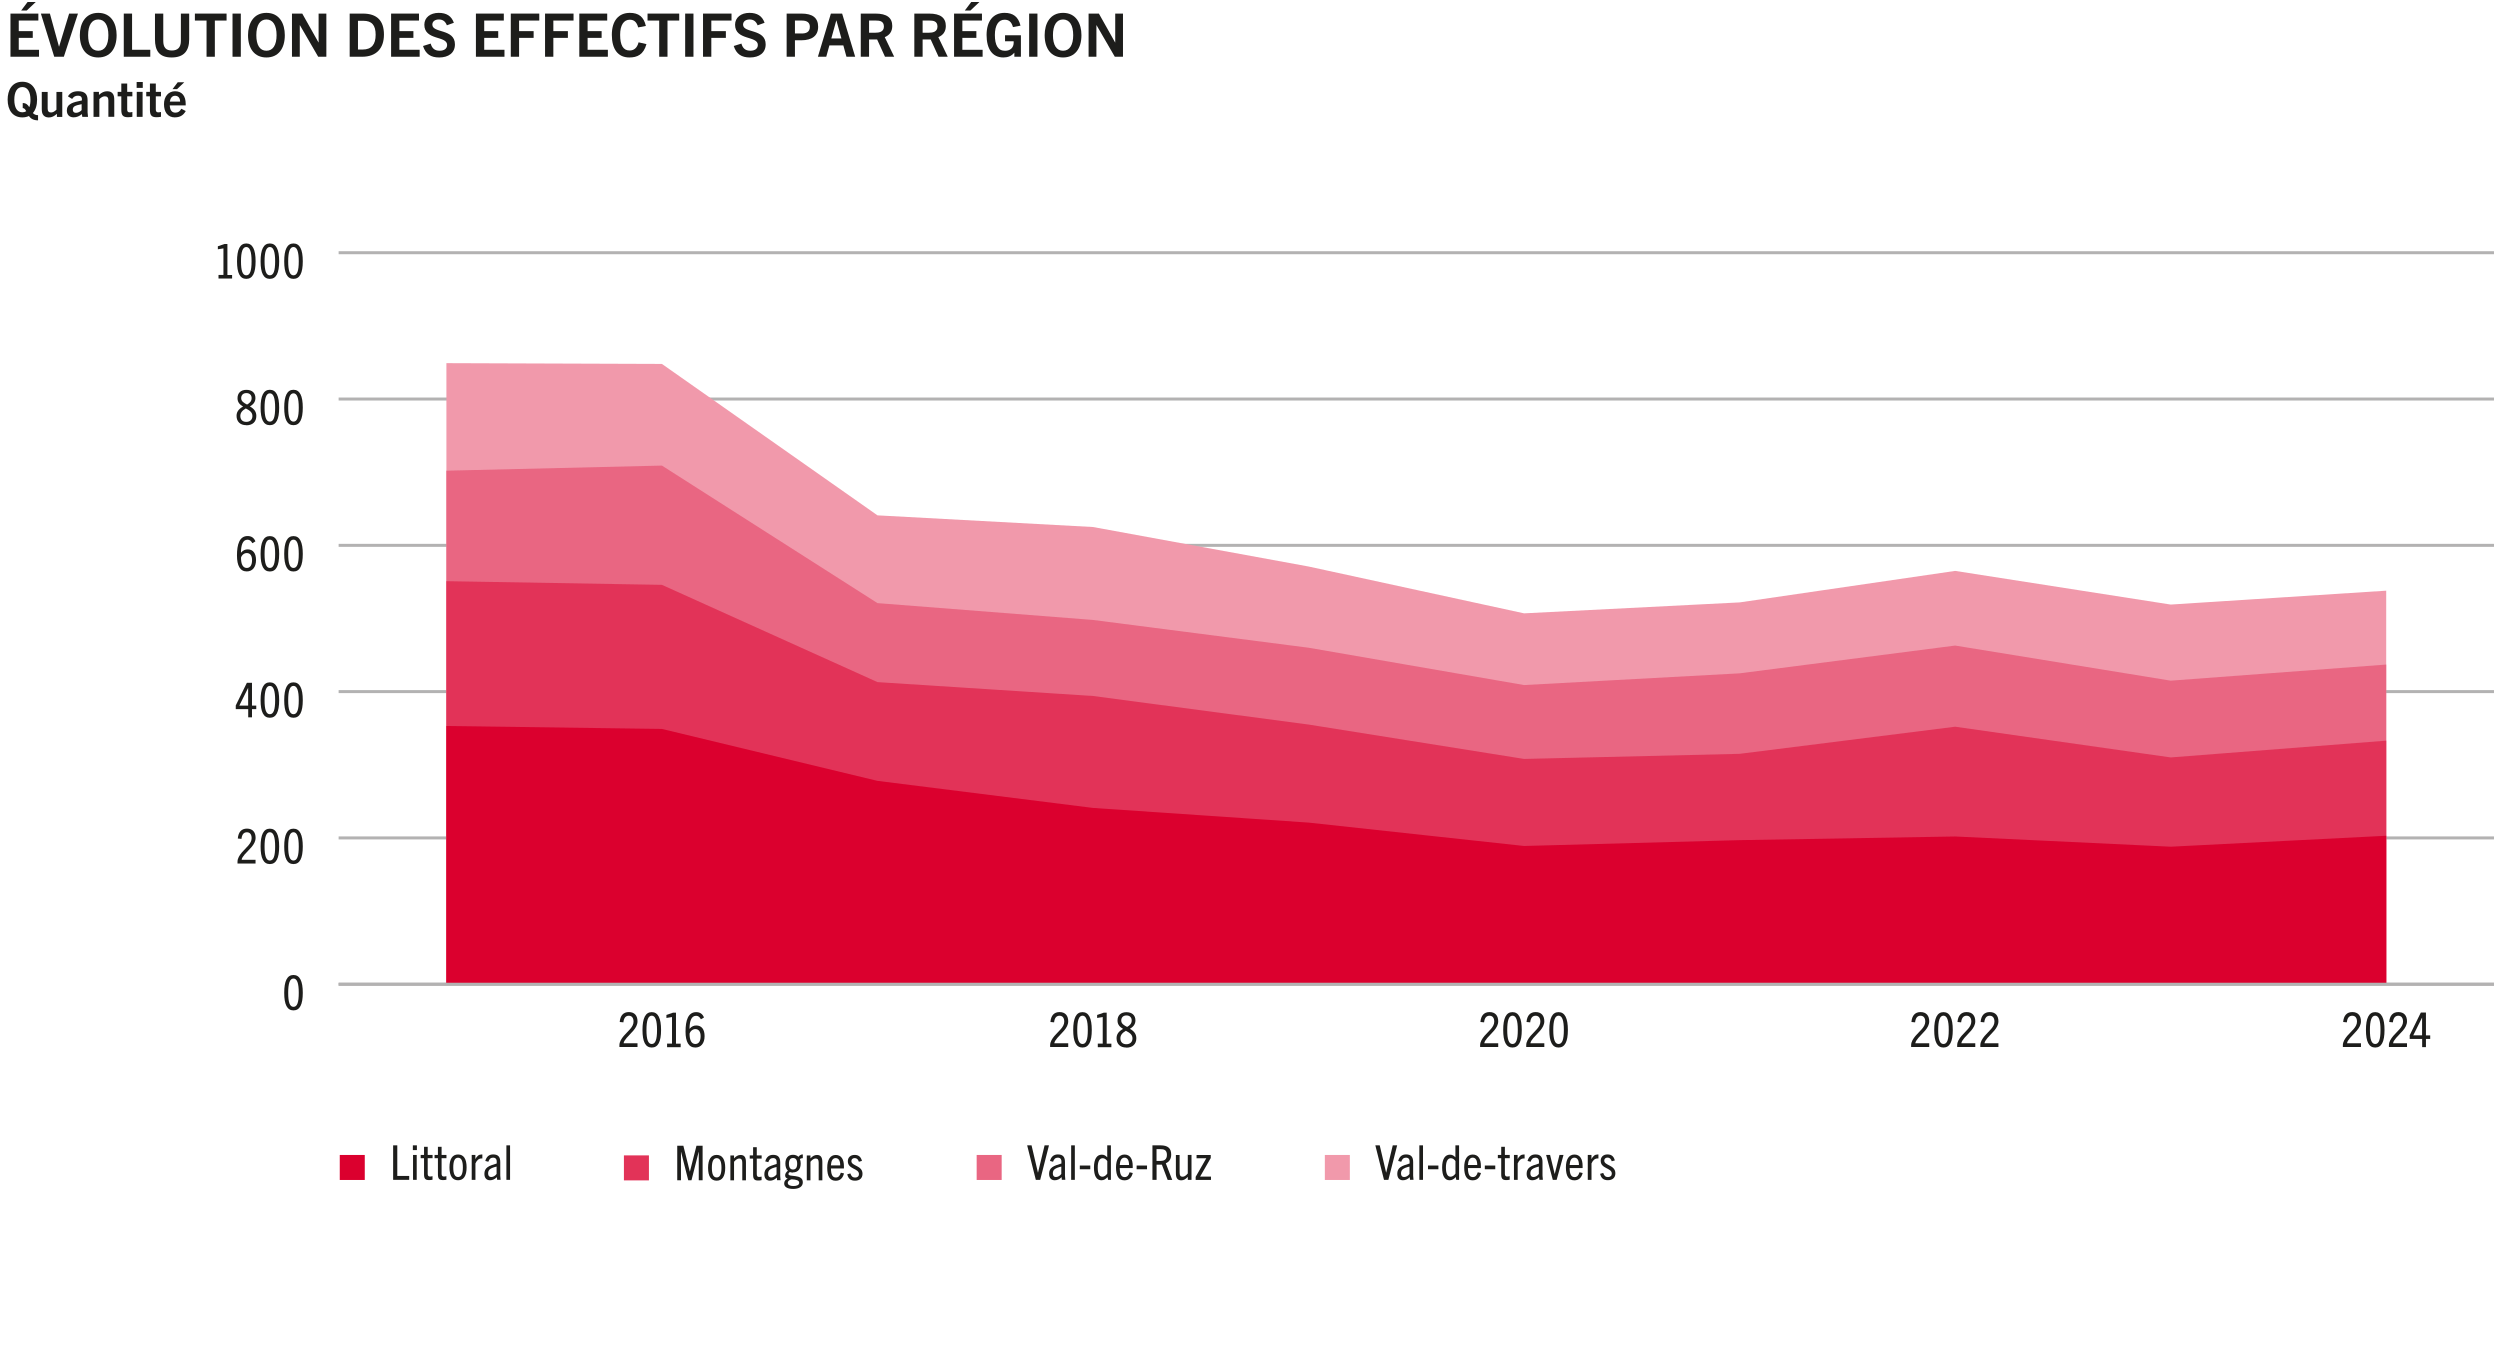 <?xml version="1.0" encoding="UTF-8"?>
<svg id="texte_et_ligne" data-name="texte et ligne" xmlns="http://www.w3.org/2000/svg" viewBox="0 0 415.88 226.77">
  <path d="M1.74,9.44V2.26h4.64v1.16h-3.26v1.76h2.33v1.12h-2.33v1.98h3.37v1.16H1.74ZM3.52,1.75l1.07-1.42h1.36l-1.5,1.42h-.93Z" style="fill: #1d1d1b;"/>
  <path d="M9.02,9.44l-2.22-7.18h1.5l1.51,5.49h.02l1.67-5.49h1.47l-2.35,7.18h-1.6Z" style="fill: #1d1d1b;"/>
  <path d="M13.28,5.85c0-1.91.88-3.71,3.06-3.71s3.06,1.8,3.06,3.71c0,2.24-1.08,3.71-3.06,3.71s-3.06-1.47-3.06-3.71ZM18.03,5.85c0-1.64-.6-2.61-1.69-2.61s-1.68.97-1.68,2.61.58,2.59,1.68,2.59,1.69-.96,1.69-2.59Z" style="fill: #1d1d1b;"/>
  <path d="M20.59,9.44V2.26h1.38v6.02h3.03v1.16h-4.41Z" style="fill: #1d1d1b;"/>
  <path d="M30.09,2.26h1.38v4.28c0,1.9-.86,3.02-2.92,3.02s-2.77-1.12-2.77-3.02V2.26h1.38v4.54c0,1.08.43,1.6,1.42,1.6s1.51-.52,1.51-1.6V2.26Z" style="fill: #1d1d1b;"/>
  <path d="M34.36,9.44V3.42h-1.94v-1.16h5.27v1.16h-1.95v6.02h-1.38Z" style="fill: #1d1d1b;"/>
  <path d="M38.68,9.44V2.26h1.38v7.18h-1.38Z" style="fill: #1d1d1b;"/>
  <path d="M41.26,5.85c0-1.91.88-3.71,3.06-3.71s3.06,1.8,3.06,3.71c0,2.24-1.08,3.71-3.06,3.71s-3.06-1.47-3.06-3.71ZM46.01,5.85c0-1.64-.6-2.61-1.69-2.61s-1.68.97-1.68,2.61.58,2.59,1.68,2.59,1.69-.96,1.69-2.59Z" style="fill: #1d1d1b;"/>
  <path d="M52.93,9.44l-3.04-5.25h-.02v5.25h-1.3V2.26h1.71l2.7,4.8h.02V2.26h1.29v7.18h-1.36Z" style="fill: #1d1d1b;"/>
  <path d="M58.17,9.44V2.26h2.2c2.35,0,3.5,1.18,3.5,3.49s-1.28,3.69-3.64,3.69h-2.06ZM60.32,8.24c1.5,0,2.17-.85,2.17-2.46s-.65-2.32-2.03-2.32h-.91v4.78h.77Z" style="fill: #1d1d1b;"/>
  <path d="M65.06,9.44V2.26h4.64v1.16h-3.26v1.76h2.33v1.12h-2.33v1.98h3.37v1.16h-4.75Z" style="fill: #1d1d1b;"/>
  <path d="M74.34,4.21c-.26-.66-.67-.97-1.34-.97-.62,0-1.08.31-1.08.86,0,1.46,3.76.64,3.76,3.28,0,1.43-1.08,2.18-2.62,2.18-1.39,0-2.25-.55-2.69-1.91l1.28-.4c.2.77.64,1.19,1.49,1.19.72,0,1.24-.33,1.24-.96,0-1.58-3.79-.7-3.79-3.37,0-1.2,1-1.97,2.39-1.97,1.3,0,2.12.52,2.52,1.65l-1.16.42Z" style="fill: #1d1d1b;"/>
  <path d="M79.17,9.44V2.26h4.64v1.16h-3.26v1.76h2.33v1.12h-2.33v1.98h3.37v1.16h-4.75Z" style="fill: #1d1d1b;"/>
  <path d="M84.97,9.44V2.26h4.74v1.16h-3.36v1.76h2.42v1.12h-2.42v3.14h-1.38Z" style="fill: #1d1d1b;"/>
  <path d="M90.67,9.44V2.26h4.74v1.16h-3.36v1.76h2.42v1.12h-2.42v3.14h-1.38Z" style="fill: #1d1d1b;"/>
  <path d="M96.37,9.44V2.26h4.64v1.16h-3.26v1.76h2.33v1.12h-2.33v1.98h3.37v1.16h-4.75Z" style="fill: #1d1d1b;"/>
  <path d="M107.54,7.34c-.49,1.76-1.54,2.22-2.85,2.22-1.9,0-2.91-1.39-2.91-3.77s1.16-3.65,3-3.65c1.45,0,2.32.65,2.66,2.18l-1.28.24c-.25-.94-.72-1.28-1.4-1.28-.99,0-1.6.9-1.6,2.51,0,1.77.53,2.61,1.57,2.61.69,0,1.24-.37,1.5-1.36l1.31.3Z" style="fill: #1d1d1b;"/>
  <path d="M109.66,9.44V3.42h-1.94v-1.16h5.27v1.16h-1.95v6.02h-1.38Z" style="fill: #1d1d1b;"/>
  <path d="M113.98,9.44V2.26h1.38v7.18h-1.38Z" style="fill: #1d1d1b;"/>
  <path d="M116.95,9.44V2.26h4.74v1.16h-3.36v1.76h2.42v1.12h-2.42v3.14h-1.38Z" style="fill: #1d1d1b;"/>
  <path d="M126.03,4.21c-.26-.66-.67-.97-1.34-.97-.62,0-1.08.31-1.08.86,0,1.46,3.76.64,3.76,3.28,0,1.43-1.08,2.18-2.62,2.18-1.39,0-2.25-.55-2.69-1.91l1.28-.4c.2.77.64,1.19,1.49,1.19.72,0,1.24-.33,1.24-.96,0-1.58-3.79-.7-3.79-3.37,0-1.2,1-1.97,2.39-1.97,1.3,0,2.12.52,2.52,1.65l-1.16.42Z" style="fill: #1d1d1b;"/>
  <path d="M130.86,9.44V2.26h2.47c1.86,0,2.77.72,2.77,2.2s-1.02,2.24-2.79,2.24h-1.07v2.74h-1.38ZM133.37,5.57c.64,0,1.35-.17,1.35-1.11,0-.7-.47-1.04-1.3-1.04h-1.18v2.15h1.13Z" style="fill: #1d1d1b;"/>
  <path d="M140.81,9.44l-.52-1.89h-2.32l-.52,1.89h-1.39l2.16-7.18h1.87l2.17,7.18h-1.45ZM138.29,6.4h1.68l-.83-3h-.02l-.83,3Z" style="fill: #1d1d1b;"/>
  <path d="M147.22,9.44l-1.31-2.88h-1.34v2.88h-1.38V2.26h2.45c1.9,0,2.79.7,2.79,2.07,0,.94-.49,1.54-1.25,1.85l1.57,3.26h-1.53ZM145.65,5.44c.52,0,1.39-.1,1.39-1.02s-.72-1-1.32-1h-1.15v2.02h1.08Z" style="fill: #1d1d1b;"/>
  <path d="M156.13,9.44l-1.31-2.88h-1.34v2.88h-1.38V2.26h2.45c1.9,0,2.79.7,2.79,2.07,0,.94-.49,1.54-1.25,1.85l1.57,3.26h-1.53ZM154.56,5.44c.52,0,1.39-.1,1.39-1.02s-.72-1-1.32-1h-1.15v2.02h1.08Z" style="fill: #1d1d1b;"/>
  <path d="M158.71,9.44V2.26h4.64v1.16h-3.26v1.76h2.33v1.12h-2.33v1.98h3.37v1.16h-4.75ZM160.5,1.75l1.07-1.42h1.36l-1.5,1.42h-.93Z" style="fill: #1d1d1b;"/>
  <path d="M168.74,9.44v-.66h-.02c-.47.55-1.06.78-1.81.78-1.84,0-2.79-1.43-2.79-3.74s1.11-3.68,2.99-3.68c1.42,0,2.3.65,2.65,2.13l-1.25.24c-.25-.92-.72-1.23-1.4-1.23-.99,0-1.61.9-1.61,2.55s.5,2.62,1.69,2.62c.88,0,1.44-.52,1.44-1.38,0-.06,0-.12-.01-.2h-1.43v-1h2.64v3.57h-1.09Z" style="fill: #1d1d1b;"/>
  <path d="M171.2,9.44V2.26h1.38v7.18h-1.38Z" style="fill: #1d1d1b;"/>
  <path d="M173.78,5.85c0-1.91.88-3.71,3.06-3.71s3.06,1.8,3.06,3.71c0,2.24-1.08,3.71-3.06,3.71s-3.06-1.47-3.06-3.71ZM178.53,5.85c0-1.64-.6-2.61-1.69-2.61s-1.68.97-1.68,2.61.58,2.59,1.68,2.59,1.69-.96,1.69-2.59Z" style="fill: #1d1d1b;"/>
  <path d="M185.45,9.44l-3.04-5.25h-.02v5.25h-1.3V2.26h1.71l2.7,4.8h.02V2.26h1.29v7.18h-1.36Z" style="fill: #1d1d1b;"/>
  <path d="M1.27,16.57c0-1.53.7-2.97,2.45-2.97s2.45,1.44,2.45,2.97c0,.94-.24,1.71-.7,2.23.2.22.46.36.86.36v.86c-.8,0-1.25-.32-1.52-.72-.31.14-.68.23-1.09.23-1.57,0-2.45-1.17-2.45-2.97ZM4.36,18.5c-.15-.3-.31-.52-.58-.52v-.84c.58,0,.86.31,1.09.69.14-.33.2-.74.2-1.24,0-1.31-.48-2.11-1.35-2.11s-1.34.8-1.34,2.11.46,2.09,1.34,2.09c.25,0,.46-.06.65-.18Z" style="fill: #1d1d1b;"/>
  <path d="M9.47,19.44v-.51c-.45.41-.86.61-1.35.61-.46,0-.82-.18-.99-.51-.13-.21-.18-.48-.18-.99v-2.75h.98v2.76c0,.46.18.66.56.66.28,0,.54-.12.9-.46v-2.96h.97v4.16h-.9Z" style="fill: #1d1d1b;"/>
  <path d="M13.69,19.44l-.07-.46c-.4.34-.86.54-1.37.54-.7,0-1.13-.43-1.13-1.13,0-.54.23-.9.69-1.15.42-.23,1.06-.38,1.81-.53.05-.56-.14-.79-.68-.79-.42,0-.7.18-.94.54l-.7-.43c.37-.62.95-.85,1.7-.85,1.07,0,1.57.47,1.57,1.46v2.05l.07.75h-.95ZM13.58,17.33c-.58.12-.9.2-1.16.34-.21.12-.31.33-.31.58,0,.33.2.52.52.52.34,0,.7-.17.95-.45v-1Z" style="fill: #1d1d1b;"/>
  <path d="M18.03,19.44v-2.75c0-.46-.2-.67-.58-.67-.28,0-.56.12-.92.46v2.96h-.97v-4.16h.9v.51c.45-.41.87-.61,1.37-.61s.82.18,1,.51c.12.21.18.48.18.99v2.75h-.98Z" style="fill: #1d1d1b;"/>
  <path d="M22.02,19.43c-.23.04-.47.07-.74.07-.79,0-1.1-.29-1.1-1.22v-2.25h-.61v-.75h.61v-1.38h.98v1.38h.86v.75h-.86v2.18c0,.34.12.48.41.48.14,0,.29-.02.45-.06v.79Z" style="fill: #1d1d1b;"/>
  <path d="M22.73,14.62v-.98h1.02v.98h-1.02ZM22.75,19.44v-4.16h.97v4.16h-.97Z" style="fill: #1d1d1b;"/>
  <path d="M26.78,19.43c-.23.04-.47.07-.74.07-.79,0-1.1-.29-1.1-1.22v-2.25h-.61v-.75h.61v-1.38h.98v1.38h.86v.75h-.86v2.18c0,.34.12.48.41.48.14,0,.29-.02.45-.06v.79Z" style="fill: #1d1d1b;"/>
  <path d="M29.1,19.53c-1.21,0-1.82-.91-1.82-2.2s.75-2.15,1.84-2.15c1.18,0,1.77.82,1.77,2.09,0,.06,0,.14,0,.26h-2.65c.04.74.29,1.21.94,1.21.44,0,.74-.2.98-.65l.74.38c-.44.79-1.07,1.05-1.78,1.05ZM28.25,16.9h1.71c0-.59-.31-.97-.83-.97s-.8.42-.88.97ZM28.7,14.83l.86-1.14h1.09l-1.2,1.14h-.74Z" style="fill: #1d1d1b;"/>
  <path d="M47.28,165.16c0-1.96.49-2.97,1.54-2.97s1.55,1.01,1.55,2.97-.5,2.92-1.55,2.92-1.54-.96-1.54-2.92ZM49.7,165.16c0-1.58-.27-2.38-.88-2.38s-.88.81-.88,2.38.26,2.33.88,2.33.88-.74.88-2.33Z" style="fill: #1d1d1b;"/>
  <g>
    <path d="M39.51,143.67v-.32c0-.57.33-1.06.71-1.53.7-.82,1.64-1.47,1.64-2.39,0-.58-.25-.98-.79-.98-.51,0-.82.35-.9,1.1l-.61-.06c.09-1.09.62-1.65,1.52-1.65.97,0,1.44.62,1.44,1.54,0,1.14-1.17,1.99-1.82,2.76-.27.33-.49.62-.5.89h2.31v.62h-3.01Z" style="fill: #1d1d1b;"/>
    <path d="M43.35,140.82c0-1.96.49-2.97,1.54-2.97s1.55,1.01,1.55,2.97-.5,2.92-1.55,2.92-1.54-.96-1.54-2.92ZM45.77,140.82c0-1.58-.27-2.38-.88-2.38s-.88.81-.88,2.38.26,2.33.88,2.33.88-.74.88-2.33Z" style="fill: #1d1d1b;"/>
    <path d="M47.28,140.82c0-1.96.49-2.97,1.54-2.97s1.55,1.01,1.55,2.97-.5,2.92-1.55,2.92-1.54-.96-1.54-2.92ZM49.7,140.82c0-1.58-.27-2.38-.88-2.38s-.88.81-.88,2.38.26,2.33.88,2.33.88-.74.88-2.33Z" style="fill: #1d1d1b;"/>
  </g>
  <g>
    <path d="M41.29,119.33v-1.36h-2.07v-.62l1.85-3.77h.85v3.8h.71v.59h-.71v1.36h-.63ZM41.29,114.44h-.02l-1.46,2.94h1.47v-2.94Z" style="fill: #1d1d1b;"/>
    <path d="M43.35,116.48c0-1.96.49-2.97,1.54-2.97s1.55,1.01,1.55,2.97-.5,2.92-1.55,2.92-1.54-.96-1.54-2.92ZM45.77,116.48c0-1.58-.27-2.38-.88-2.38s-.88.81-.88,2.38.26,2.33.88,2.33.88-.74.88-2.33Z" style="fill: #1d1d1b;"/>
    <path d="M47.28,116.48c0-1.96.49-2.97,1.54-2.97s1.55,1.01,1.55,2.97-.5,2.92-1.55,2.92-1.54-.96-1.54-2.92ZM49.7,116.48c0-1.58-.27-2.38-.88-2.38s-.88.81-.88,2.38.26,2.33.88,2.33.88-.74.88-2.33Z" style="fill: #1d1d1b;"/>
  </g>
  <g>
    <path d="M41.97,90.36c-.19-.38-.44-.58-.79-.58-.82,0-1.08.92-1.1,2.15h.02c.35-.42.74-.54,1.11-.54.89,0,1.38.66,1.38,1.77,0,1.2-.61,1.9-1.54,1.9-1.11,0-1.63-.96-1.63-2.65,0-1.85.42-3.24,1.77-3.24.61,0,1.05.27,1.3.89l-.51.3ZM41.05,94.48c.54,0,.88-.43.88-1.29,0-.74-.3-1.19-.88-1.19-.42,0-.82.31-.96.76,0,1.07.3,1.72.96,1.72Z" style="fill: #1d1d1b;"/>
    <path d="M43.35,92.15c0-1.96.49-2.97,1.54-2.97s1.55,1.01,1.55,2.97-.5,2.92-1.55,2.92-1.54-.96-1.54-2.92ZM45.77,92.15c0-1.58-.27-2.38-.88-2.38s-.88.81-.88,2.38.26,2.33.88,2.33.88-.74.88-2.33Z" style="fill: #1d1d1b;"/>
    <path d="M47.28,92.15c0-1.96.49-2.97,1.54-2.97s1.55,1.01,1.55,2.97-.5,2.92-1.55,2.92-1.54-.96-1.54-2.92ZM49.7,92.15c0-1.58-.27-2.38-.88-2.38s-.88.81-.88,2.38.26,2.33.88,2.33.88-.74.88-2.33Z" style="fill: #1d1d1b;"/>
  </g>
  <g>
    <path d="M40.97,70.73c-1.04,0-1.62-.62-1.62-1.55,0-.54.23-1.08,1.07-1.54v-.02c-.5-.3-.91-.67-.91-1.38,0-.85.54-1.39,1.48-1.39s1.5.51,1.5,1.37c0,.58-.3,1.04-.91,1.38v.02c.76.42,1.06.93,1.06,1.58,0,.96-.62,1.55-1.66,1.55ZM40.9,67.94c-.61.35-.92.73-.92,1.26,0,.62.37.98.99.98s1.02-.37,1.02-.97c0-.66-.52-.96-1.09-1.26ZM40.98,65.39c-.54,0-.86.35-.86.84,0,.54.46.8.98,1.07.44-.25.76-.55.76-1.08,0-.5-.33-.83-.87-.83Z" style="fill: #1d1d1b;"/>
    <path d="M43.35,67.81c0-1.96.49-2.97,1.54-2.97s1.55,1.01,1.55,2.97-.5,2.92-1.55,2.92-1.54-.96-1.54-2.92ZM45.77,67.81c0-1.58-.27-2.38-.88-2.38s-.88.81-.88,2.38.26,2.33.88,2.33.88-.74.88-2.33Z" style="fill: #1d1d1b;"/>
    <path d="M47.28,67.81c0-1.96.49-2.97,1.54-2.97s1.55,1.01,1.55,2.97-.5,2.92-1.55,2.92-1.54-.96-1.54-2.92ZM49.7,67.81c0-1.58-.27-2.38-.88-2.38s-.88.81-.88,2.38.26,2.33.88,2.33.88-.74.88-2.33Z" style="fill: #1d1d1b;"/>
  </g>
  <g>
    <path d="M36.35,46.32v-.58h.82v-4.42l-.93.15v-.5l1.1-.38h.49v5.16h.78v.58h-2.25Z" style="fill: #1d1d1b;"/>
    <path d="M39.43,43.47c0-1.96.49-2.97,1.54-2.97s1.55,1.01,1.55,2.97-.5,2.92-1.55,2.92-1.54-.96-1.54-2.92ZM41.85,43.47c0-1.58-.27-2.38-.88-2.38s-.88.81-.88,2.38.26,2.33.88,2.33.88-.74.88-2.33Z" style="fill: #1d1d1b;"/>
    <path d="M43.35,43.47c0-1.96.49-2.97,1.54-2.97s1.55,1.01,1.55,2.97-.5,2.92-1.55,2.92-1.54-.96-1.54-2.92ZM45.77,43.47c0-1.58-.27-2.38-.88-2.38s-.88.81-.88,2.38.26,2.33.88,2.33.88-.74.88-2.33Z" style="fill: #1d1d1b;"/>
    <path d="M47.28,43.47c0-1.96.49-2.97,1.54-2.97s1.55,1.01,1.55,2.97-.5,2.92-1.55,2.92-1.54-.96-1.54-2.92ZM49.7,43.47c0-1.58-.27-2.38-.88-2.38s-.88.81-.88,2.38.26,2.33.88,2.33.88-.74.88-2.33Z" style="fill: #1d1d1b;"/>
  </g>
  <g>
    <rect x="56.33" y="163.48" width="358.55" height=".5" style="fill: #b3b2b2;"/>
    <rect x="56.33" y="139.14" width="358.55" height=".5" style="fill: #b3b2b2;"/>
    <rect x="56.33" y="114.8" width="358.55" height=".5" style="fill: #b3b2b2;"/>
    <rect x="56.33" y="90.47" width="358.55" height=".5" style="fill: #b3b2b2;"/>
    <rect x="56.33" y="66.13" width="358.55" height=".5" style="fill: #b3b2b2;"/>
    <rect x="56.33" y="41.79" width="358.55" height=".5" style="fill: #b3b2b2;"/>
  </g>
  <polygon points="396.95 163.73 74.26 163.73 74.26 60.41 110.11 60.54 145.97 85.73 181.82 87.67 217.68 94.24 253.53 102.03 289.39 100.21 325.24 94.97 361.1 100.57 396.95 98.26 396.95 163.73" style="fill: #f199ab;"/>
  <polygon points="396.95 163.73 74.26 163.73 74.26 78.3 110.11 77.45 145.97 100.33 181.82 103.13 217.68 107.75 253.53 113.96 289.39 112.01 325.24 107.39 361.1 113.23 396.95 110.55 396.95 163.73" style="fill: #e96682;"/>
  <polygon points="396.95 163.73 74.26 163.73 74.26 96.68 110.11 97.29 145.97 113.47 181.82 115.78 217.68 120.53 253.53 126.25 289.39 125.4 325.24 120.89 361.1 126 396.95 123.21 396.95 163.73" style="fill: #e23358;"/>
  <polygon points="396.95 163.73 74.26 163.73 74.26 120.77 110.11 121.26 145.97 129.9 181.82 134.4 217.68 136.84 253.53 140.73 289.39 139.76 325.24 139.15 361.1 140.85 396.95 139.03 396.95 163.73" style="fill: #db002e;"/>
  <g>
    <path d="M389.74,174.19v-.32c0-.57.33-1.06.71-1.53.7-.82,1.64-1.47,1.64-2.39,0-.58-.25-.98-.79-.98-.51,0-.82.35-.9,1.1l-.61-.06c.09-1.09.62-1.65,1.52-1.65.97,0,1.44.62,1.44,1.54,0,1.14-1.17,1.99-1.81,2.76-.27.33-.49.62-.5.89h2.31v.62h-3.01Z" style="fill: #1d1d1b;"/>
    <path d="M393.58,171.34c0-1.96.49-2.97,1.54-2.97s1.55,1.01,1.55,2.97-.5,2.92-1.55,2.92-1.54-.96-1.54-2.92ZM396,171.34c0-1.58-.27-2.38-.88-2.38s-.88.81-.88,2.38.26,2.33.88,2.33.88-.74.88-2.33Z" style="fill: #1d1d1b;"/>
    <path d="M397.4,174.19v-.32c0-.57.33-1.06.71-1.53.7-.82,1.64-1.47,1.64-2.39,0-.58-.25-.98-.79-.98-.51,0-.82.35-.9,1.1l-.61-.06c.09-1.09.62-1.65,1.52-1.65.97,0,1.44.62,1.44,1.54,0,1.14-1.17,1.99-1.81,2.76-.27.33-.49.62-.5.89h2.31v.62h-3.01Z" style="fill: #1d1d1b;"/>
    <path d="M402.93,174.19v-1.36h-2.07v-.62l1.85-3.77h.85v3.8h.71v.59h-.71v1.36h-.63ZM402.93,169.29h-.02l-1.46,2.94h1.47v-2.94Z" style="fill: #1d1d1b;"/>
  </g>
  <g>
    <path d="M353.78,174.19v-.32c0-.57.33-1.06.71-1.53.7-.82,1.64-1.47,1.64-2.39,0-.58-.25-.98-.79-.98-.51,0-.82.35-.9,1.1l-.61-.06c.09-1.09.62-1.65,1.52-1.65.97,0,1.44.62,1.44,1.54,0,1.14-1.17,1.99-1.81,2.76-.27.33-.49.62-.5.89h2.31v.62h-3.01Z" style="fill: none;"/>
    <path d="M357.62,171.34c0-1.96.49-2.97,1.54-2.97s1.55,1.01,1.55,2.97-.5,2.92-1.55,2.92-1.54-.96-1.54-2.92ZM360.04,171.34c0-1.58-.27-2.38-.88-2.38s-.88.81-.88,2.38.26,2.33.88,2.33.88-.74.88-2.33Z" style="fill: none;"/>
    <path d="M361.44,174.19v-.32c0-.57.33-1.06.71-1.53.7-.82,1.64-1.47,1.64-2.39,0-.58-.25-.98-.79-.98-.51,0-.82.35-.9,1.1l-.61-.06c.09-1.09.62-1.65,1.52-1.65.97,0,1.44.62,1.44,1.54,0,1.14-1.17,1.99-1.81,2.76-.27.33-.49.62-.5.89h2.31v.62h-3.01Z" style="fill: none;"/>
    <path d="M366.72,174.26c-.88,0-1.38-.43-1.59-1.33l.6-.18c.18.63.46.9.99.9.59,0,.97-.41.97-1.09,0-.74-.43-1.14-1.29-1.14h-.23v-.61h.22c.82,0,1.19-.36,1.19-.95,0-.56-.3-.88-.82-.88-.42,0-.72.18-.91.67l-.55-.18c.24-.7.74-1.09,1.49-1.09.94,0,1.46.56,1.46,1.42,0,.64-.29,1.06-.86,1.29v.02c.67.25.97.73.97,1.49,0,1.06-.66,1.67-1.63,1.67Z" style="fill: none;"/>
  </g>
  <g>
    <path d="M317.92,174.19v-.32c0-.57.33-1.06.71-1.53.7-.82,1.64-1.47,1.64-2.39,0-.58-.25-.98-.79-.98-.51,0-.82.35-.9,1.1l-.61-.06c.09-1.09.62-1.65,1.52-1.65.97,0,1.44.62,1.44,1.54,0,1.14-1.17,1.99-1.81,2.76-.27.33-.49.62-.5.89h2.31v.62h-3.01Z" style="fill: #1d1d1b;"/>
    <path d="M321.76,171.34c0-1.96.49-2.97,1.54-2.97s1.55,1.01,1.55,2.97-.5,2.92-1.55,2.92-1.54-.96-1.54-2.92ZM324.18,171.34c0-1.58-.27-2.38-.88-2.38s-.88.81-.88,2.38.26,2.33.88,2.33.88-.74.88-2.33Z" style="fill: #1d1d1b;"/>
    <path d="M325.58,174.19v-.32c0-.57.33-1.06.71-1.53.7-.82,1.64-1.47,1.64-2.39,0-.58-.25-.98-.79-.98-.51,0-.82.35-.9,1.1l-.61-.06c.09-1.09.62-1.65,1.52-1.65.97,0,1.44.62,1.44,1.54,0,1.14-1.17,1.99-1.81,2.76-.27.33-.49.62-.5.89h2.31v.62h-3.01Z" style="fill: #1d1d1b;"/>
    <path d="M329.43,174.19v-.32c0-.57.33-1.06.71-1.53.7-.82,1.64-1.47,1.64-2.39,0-.58-.25-.98-.79-.98-.51,0-.82.35-.9,1.1l-.61-.06c.09-1.09.62-1.65,1.52-1.65.97,0,1.44.62,1.44,1.54,0,1.14-1.17,1.99-1.81,2.76-.27.33-.49.62-.5.89h2.31v.62h-3.01Z" style="fill: #1d1d1b;"/>
  </g>
  <g>
    <path d="M282.16,174.19v-.32c0-.57.33-1.06.71-1.53.7-.82,1.64-1.47,1.64-2.39,0-.58-.25-.98-.79-.98-.51,0-.82.35-.9,1.1l-.61-.06c.09-1.09.62-1.65,1.52-1.65.97,0,1.44.62,1.44,1.54,0,1.14-1.17,1.99-1.81,2.76-.27.33-.49.62-.5.89h2.31v.62h-3.01Z" style="fill: none;"/>
    <path d="M286,171.34c0-1.96.49-2.97,1.54-2.97s1.55,1.01,1.55,2.97-.5,2.92-1.55,2.92-1.54-.96-1.54-2.92ZM288.43,171.34c0-1.58-.27-2.38-.88-2.38s-.88.81-.88,2.38.26,2.33.88,2.33.88-.74.88-2.33Z" style="fill: none;"/>
    <path d="M289.82,174.19v-.32c0-.57.33-1.06.71-1.53.7-.82,1.64-1.47,1.64-2.39,0-.58-.25-.98-.79-.98-.51,0-.82.35-.9,1.1l-.61-.06c.09-1.09.62-1.65,1.52-1.65.97,0,1.44.62,1.44,1.54,0,1.14-1.17,1.99-1.81,2.76-.27.33-.49.62-.5.89h2.31v.62h-3.01Z" style="fill: none;"/>
    <path d="M293.98,174.19v-.58h.82v-4.42l-.93.15v-.5l1.1-.38h.49v5.16h.78v.58h-2.25Z" style="fill: none;"/>
  </g>
  <g>
    <path d="M246.22,174.19v-.32c0-.57.33-1.06.71-1.53.7-.82,1.64-1.47,1.64-2.39,0-.58-.25-.98-.79-.98-.51,0-.82.35-.9,1.1l-.61-.06c.09-1.09.62-1.65,1.52-1.65.97,0,1.44.62,1.44,1.54,0,1.14-1.17,1.99-1.81,2.76-.27.33-.49.62-.5.89h2.31v.62h-3.01Z" style="fill: #1d1d1b;"/>
    <path d="M250.06,171.34c0-1.96.49-2.97,1.54-2.97s1.55,1.01,1.55,2.97-.5,2.92-1.55,2.92-1.54-.96-1.54-2.92ZM252.49,171.34c0-1.58-.27-2.38-.88-2.38s-.88.81-.88,2.38.26,2.33.88,2.33.88-.74.88-2.33Z" style="fill: #1d1d1b;"/>
    <path d="M253.89,174.19v-.32c0-.57.33-1.06.71-1.53.7-.82,1.64-1.47,1.64-2.39,0-.58-.25-.98-.79-.98-.51,0-.82.35-.9,1.1l-.61-.06c.09-1.09.62-1.65,1.52-1.65.97,0,1.44.62,1.44,1.54,0,1.14-1.17,1.99-1.81,2.76-.27.33-.49.62-.5.89h2.31v.62h-3.01Z" style="fill: #1d1d1b;"/>
    <path d="M257.73,171.34c0-1.96.49-2.97,1.54-2.97s1.55,1.01,1.55,2.97-.5,2.92-1.55,2.92-1.54-.96-1.54-2.92ZM260.15,171.34c0-1.58-.27-2.38-.88-2.38s-.88.81-.88,2.38.26,2.33.88,2.33.88-.74.88-2.33Z" style="fill: #1d1d1b;"/>
  </g>
  <g>
    <path d="M210.55,174.19v-.32c0-.57.33-1.06.71-1.53.7-.82,1.64-1.47,1.64-2.39,0-.58-.25-.98-.79-.98-.51,0-.82.35-.9,1.1l-.61-.06c.09-1.09.62-1.65,1.52-1.65.97,0,1.44.62,1.44,1.54,0,1.14-1.17,1.99-1.82,2.76-.27.33-.49.62-.5.89h2.31v.62h-3.01Z" style="fill: none;"/>
    <path d="M214.39,171.34c0-1.96.49-2.97,1.54-2.97s1.55,1.01,1.55,2.97-.5,2.92-1.55,2.92-1.54-.96-1.54-2.92ZM216.82,171.34c0-1.58-.27-2.38-.88-2.38s-.88.81-.88,2.38.26,2.33.88,2.33.88-.74.88-2.33Z" style="fill: none;"/>
    <path d="M218.48,174.19v-.58h.82v-4.42l-.93.15v-.5l1.1-.38h.49v5.16h.78v.58h-2.25Z" style="fill: none;"/>
    <path d="M224.1,171.5c-.34.42-.75.54-1.11.54-.88,0-1.38-.66-1.38-1.77,0-1.2.61-1.89,1.54-1.89,1.11,0,1.62.96,1.62,2.65,0,1.85-.42,3.24-1.76,3.24-.62,0-1.05-.28-1.3-.89l.5-.3c.2.38.45.58.8.58.82,0,1.07-.92,1.1-2.15h-.02ZM223.14,168.96c-.54,0-.86.43-.86,1.29,0,.74.3,1.19.88,1.19.41,0,.82-.31.95-.76,0-1.07-.3-1.72-.97-1.72Z" style="fill: none;"/>
  </g>
  <g>
    <path d="M174.69,174.19v-.32c0-.57.33-1.06.71-1.53.7-.82,1.64-1.47,1.64-2.39,0-.58-.25-.98-.79-.98-.51,0-.82.35-.9,1.1l-.61-.06c.09-1.09.62-1.65,1.52-1.65.97,0,1.44.62,1.44,1.54,0,1.14-1.17,1.99-1.81,2.76-.27.33-.49.62-.5.89h2.31v.62h-3.01Z" style="fill: #1d1d1b;"/>
    <path d="M178.53,171.34c0-1.96.49-2.97,1.54-2.97s1.55,1.01,1.55,2.97-.5,2.92-1.55,2.92-1.54-.96-1.54-2.92ZM180.96,171.34c0-1.58-.27-2.38-.88-2.38s-.88.81-.88,2.38.26,2.33.88,2.33.88-.74.88-2.33Z" style="fill: #1d1d1b;"/>
    <path d="M182.62,174.19v-.58h.82v-4.42l-.93.15v-.5l1.1-.38h.49v5.16h.78v.58h-2.25Z" style="fill: #1d1d1b;"/>
    <path d="M187.36,174.26c-1.04,0-1.62-.62-1.62-1.55,0-.54.23-1.08,1.07-1.54v-.02c-.5-.3-.91-.67-.91-1.38,0-.85.54-1.39,1.48-1.39s1.5.51,1.5,1.37c0,.58-.3,1.04-.91,1.38v.02c.76.42,1.06.93,1.06,1.58,0,.96-.62,1.55-1.66,1.55ZM187.3,171.47c-.61.35-.92.73-.92,1.26,0,.62.37.98.99.98s1.02-.37,1.02-.97c0-.66-.52-.96-1.09-1.26ZM187.38,168.92c-.54,0-.86.35-.86.84,0,.54.46.8.98,1.07.44-.25.76-.55.76-1.08,0-.5-.33-.83-.87-.83Z" style="fill: #1d1d1b;"/>
  </g>
  <g>
    <path d="M138.92,174.19v-.32c0-.57.33-1.06.71-1.53.7-.82,1.64-1.47,1.64-2.39,0-.58-.25-.98-.79-.98-.51,0-.82.35-.9,1.1l-.61-.06c.09-1.09.62-1.65,1.52-1.65.97,0,1.44.62,1.44,1.54,0,1.14-1.17,1.99-1.81,2.76-.27.33-.49.62-.5.89h2.31v.62h-3.01Z" style="fill: none;"/>
    <path d="M142.76,171.34c0-1.96.49-2.97,1.54-2.97s1.55,1.01,1.55,2.97-.5,2.92-1.55,2.92-1.54-.96-1.54-2.92ZM145.19,171.34c0-1.58-.27-2.38-.88-2.38s-.88.81-.88,2.38.26,2.33.88,2.33.88-.74.88-2.33Z" style="fill: none;"/>
    <path d="M146.86,174.19v-.58h.82v-4.42l-.93.15v-.5l1.1-.38h.49v5.16h.78v.58h-2.25Z" style="fill: none;"/>
    <path d="M150.33,174.19l1.91-5.08h-2.28v-.66h2.98v.53l-1.9,5.21h-.72Z" style="fill: none;"/>
  </g>
  <g>
    <path d="M103.04,174.19v-.32c0-.57.33-1.06.71-1.53.7-.82,1.64-1.47,1.64-2.39,0-.58-.25-.98-.79-.98-.51,0-.82.35-.9,1.1l-.61-.06c.09-1.09.62-1.65,1.52-1.65.97,0,1.44.62,1.44,1.54,0,1.14-1.17,1.99-1.81,2.76-.27.33-.49.62-.5.89h2.31v.62h-3.01Z" style="fill: #1d1d1b;"/>
    <path d="M106.88,171.34c0-1.96.49-2.97,1.54-2.97s1.55,1.01,1.55,2.97-.5,2.92-1.55,2.92-1.54-.96-1.54-2.92ZM109.3,171.34c0-1.58-.27-2.38-.88-2.38s-.88.81-.88,2.38.26,2.33.88,2.33.88-.74.88-2.33Z" style="fill: #1d1d1b;"/>
    <path d="M110.97,174.19v-.58h.82v-4.42l-.93.15v-.5l1.1-.38h.49v5.16h.78v.58h-2.25Z" style="fill: #1d1d1b;"/>
    <path d="M116.59,169.56c-.19-.38-.44-.58-.79-.58-.82,0-1.08.92-1.1,2.15h.02c.35-.42.74-.54,1.11-.54.89,0,1.38.66,1.38,1.77,0,1.2-.61,1.9-1.54,1.9-1.11,0-1.63-.96-1.63-2.65,0-1.85.42-3.24,1.77-3.24.61,0,1.05.27,1.3.89l-.51.3ZM115.67,173.67c.54,0,.88-.43.88-1.29,0-.74-.3-1.19-.88-1.19-.42,0-.82.31-.96.76,0,1.07.3,1.72.96,1.72Z" style="fill: #1d1d1b;"/>
  </g>
  <g>
    <path d="M67.15,174.19v-.32c0-.57.33-1.06.71-1.53.7-.82,1.64-1.47,1.64-2.39,0-.58-.25-.98-.79-.98-.51,0-.82.35-.9,1.1l-.61-.06c.09-1.09.62-1.65,1.52-1.65.97,0,1.44.62,1.44,1.54,0,1.14-1.17,1.99-1.81,2.76-.27.33-.49.62-.5.89h2.31v.62h-3.01Z" style="fill: none;"/>
    <path d="M70.99,171.34c0-1.96.49-2.97,1.54-2.97s1.55,1.01,1.55,2.97-.5,2.92-1.55,2.92-1.54-.96-1.54-2.92ZM73.41,171.34c0-1.58-.27-2.38-.88-2.38s-.88.81-.88,2.38.26,2.33.88,2.33.88-.74.88-2.33Z" style="fill: none;"/>
    <path d="M75.08,174.19v-.58h.82v-4.42l-.93.15v-.5l1.1-.38h.49v5.16h.78v.58h-2.25Z" style="fill: none;"/>
    <path d="M79.73,174.26c-.78,0-1.29-.36-1.5-1.29l.58-.18c.16.61.46.86.91.86.63,0,.96-.51.96-1.41s-.33-1.33-.91-1.33c-.38,0-.64.19-.82.58l-.56-.07.22-2.98h2.41v.62h-1.9l-.13,1.61h.02c.26-.22.55-.34.91-.34.9,0,1.44.69,1.44,1.89,0,1.29-.59,2.02-1.62,2.02Z" style="fill: none;"/>
  </g>
  <rect x="56.33" y="163.48" width="358.55" height=".5" style="fill: #b3b2b2;"/>
  <rect x="56.52" y="192.13" width="4.16" height="4.16" style="fill: #db002e;"/>
  <path d="M65.4,196.27v-5.74h.69v5.09h1.98v.65h-2.67Z" style="fill: #1d1d1b;"/>
  <path d="M68.68,191.32v-.79h.67v.79h-.67ZM68.71,196.27v-4.14h.61v4.14h-.61Z" style="fill: #1d1d1b;"/>
  <path d="M71.95,196.25c-.21.05-.38.06-.59.06-.61,0-.82-.26-.82-.95v-2.69h-.56v-.54h.56v-1.36h.61v1.36h.81v.54h-.81v2.59c0,.32.12.46.38.46.13,0,.27-.02.42-.06v.58Z" style="fill: #1d1d1b;"/>
  <path d="M74.26,196.25c-.21.05-.38.06-.59.06-.61,0-.82-.26-.82-.95v-2.69h-.56v-.54h.56v-1.36h.61v1.36h.81v.54h-.81v2.59c0,.32.12.46.38.46.13,0,.27-.02.42-.06v.58Z" style="fill: #1d1d1b;"/>
  <path d="M74.77,194.2c0-1.42.5-2.15,1.43-2.15s1.42.73,1.42,2.15-.5,2.14-1.42,2.14-1.43-.7-1.43-2.14ZM77,194.2c0-1.05-.24-1.61-.8-1.61s-.8.55-.8,1.61.25,1.6.8,1.6.8-.54.8-1.6Z" style="fill: #1d1d1b;"/>
  <path d="M78.47,196.27v-4.14h.61v.69c.27-.52.58-.77,1.02-.77.04,0,.07,0,.14,0v.66c-.06,0-.12,0-.14,0-.46,0-.78.31-1.01.82v2.74h-.61Z" style="fill: #1d1d1b;"/>
  <path d="M82.7,196.27l-.04-.45c-.34.35-.73.52-1.14.52-.6,0-.94-.4-.94-1.08,0-.45.15-.82.52-1.09.32-.24.87-.42,1.53-.62.05-.62-.08-.97-.61-.97-.4,0-.64.24-.78.68l-.51-.13c.19-.69.6-1.09,1.31-1.09.88,0,1.18.46,1.18,1.28v2.26l.06.68h-.59ZM82.62,194.06c-.58.14-.9.27-1.14.46-.2.16-.28.41-.28.69,0,.36.17.59.5.59s.68-.18.91-.51v-1.22Z" style="fill: #1d1d1b;"/>
  <path d="M84.24,196.27v-5.74h.61v5.74h-.61Z" style="fill: #1d1d1b;"/>
  <rect x="103.79" y="192.2" width="4.16" height="4.16" style="fill: #e23358;"/>
  <path d="M116.24,196.34v-4.71h-.02l-1.19,4.71h-.54l-1.19-4.71h-.02v4.71h-.62v-5.74h1.02l1.07,4.29h.02l1.09-4.29h1.02v5.74h-.63Z" style="fill: #1d1d1b;"/>
  <path d="M117.79,194.27c0-1.42.5-2.15,1.43-2.15s1.42.73,1.42,2.15-.5,2.14-1.42,2.14-1.43-.7-1.43-2.14ZM120.02,194.27c0-1.05-.24-1.61-.8-1.61s-.8.55-.8,1.61.25,1.6.8,1.6.8-.54.8-1.6Z" style="fill: #1d1d1b;"/>
  <path d="M123.48,196.34v-2.92c0-.5-.15-.7-.5-.7-.28,0-.54.16-.87.54v3.09h-.61v-4.14h.61v.49c.34-.38.68-.57,1.09-.57.33,0,.56.11.7.33.14.21.19.5.19.9v2.99h-.61Z" style="fill: #1d1d1b;"/>
  <path d="M126.69,196.32c-.21.05-.38.06-.59.06-.61,0-.82-.26-.82-.95v-2.69h-.56v-.54h.56v-1.36h.61v1.36h.81v.54h-.81v2.59c0,.32.12.46.38.46.13,0,.27-.02.42-.06v.58Z" style="fill: #1d1d1b;"/>
  <path d="M129.27,196.34l-.04-.45c-.34.35-.73.52-1.14.52-.6,0-.94-.4-.94-1.08,0-.45.15-.82.52-1.09.32-.24.87-.42,1.53-.62.05-.62-.08-.97-.61-.97-.4,0-.64.24-.78.68l-.51-.13c.19-.69.6-1.09,1.31-1.09.88,0,1.18.46,1.18,1.28v2.26l.06.68h-.59ZM129.19,194.13c-.58.14-.9.27-1.14.46-.2.16-.28.41-.28.69,0,.36.17.59.5.59s.68-.18.91-.51v-1.22Z" style="fill: #1d1d1b;"/>
  <path d="M131.92,195.06c-.2,0-.38-.03-.53-.09-.13.09-.23.19-.23.33,0,.6,2.39-.1,2.39,1.38,0,.74-.66,1.1-1.6,1.1-.89,0-1.5-.28-1.5-.9,0-.39.19-.62.57-.81v-.02c-.28-.06-.41-.26-.41-.53s.17-.54.46-.77c-.28-.25-.42-.66-.42-1.19,0-.89.45-1.46,1.27-1.46.38,0,.69.13.9.34.17-.23.43-.41.73-.4v.62c-.19,0-.36.05-.49.14.09.21.14.46.14.74,0,.94-.46,1.49-1.28,1.49ZM131.69,196.18c-.35.09-.64.28-.64.59,0,.34.36.53.93.53s.97-.17.97-.54c0-.43-.51-.53-1.26-.58ZM131.92,192.64c-.44,0-.68.3-.68.95s.24.96.68.96.69-.3.69-.96-.23-.95-.69-.95Z" style="fill: #1d1d1b;"/>
  <path d="M136.19,196.34v-2.92c0-.5-.15-.7-.5-.7-.28,0-.54.16-.87.54v3.09h-.61v-4.14h.61v.49c.34-.38.68-.57,1.09-.57.33,0,.56.11.7.33.14.21.19.5.19.9v2.99h-.61Z" style="fill: #1d1d1b;"/>
  <path d="M139.01,196.42c-.93,0-1.4-.69-1.4-2.15,0-1.36.51-2.14,1.42-2.14.95,0,1.36.78,1.36,1.89,0,.1,0,.22,0,.36h-2.16c.02,1.01.24,1.5.82,1.5.44,0,.67-.3.82-.8l.53.12c-.21.82-.67,1.22-1.38,1.22ZM138.22,193.87h1.55c0-.77-.24-1.22-.76-1.22-.49,0-.74.45-.79,1.22Z" style="fill: #1d1d1b;"/>
  <path d="M142.88,193.27c-.14-.43-.36-.62-.71-.62s-.54.22-.54.5c0,.86,1.85.69,1.85,2.12,0,.73-.49,1.14-1.24,1.14s-1.12-.34-1.3-1.06l.52-.15c.15.46.38.69.78.69s.65-.22.65-.57c0-.99-1.85-.78-1.85-2.14,0-.64.44-1.06,1.13-1.06s1.05.35,1.22,1l-.51.14Z" style="fill: #1d1d1b;"/>
  <rect x="162.47" y="192.13" width="4.16" height="4.16" style="fill: #e96682;"/>
  <path d="M172.31,196.27l-1.44-5.74h.73l1.06,4.52h.02l1.09-4.52h.73l-1.46,5.74h-.72Z" style="fill: #1d1d1b;"/>
  <path d="M176.64,196.27l-.04-.45c-.34.35-.73.52-1.14.52-.6,0-.94-.4-.94-1.08,0-.45.15-.82.52-1.09.32-.24.87-.42,1.53-.62.05-.62-.08-.97-.61-.97-.4,0-.64.24-.78.68l-.51-.13c.19-.69.6-1.09,1.31-1.09.88,0,1.18.46,1.18,1.28v2.26l.06.68h-.59ZM176.56,194.06c-.58.14-.9.27-1.14.46-.2.16-.28.41-.28.69,0,.36.17.59.5.59s.68-.18.91-.51v-1.22Z" style="fill: #1d1d1b;"/>
  <path d="M178.19,196.27v-5.74h.61v5.74h-.61Z" style="fill: #1d1d1b;"/>
  <path d="M179.63,194.51v-.62h1.74v.62h-1.74Z" style="fill: #1d1d1b;"/>
  <path d="M184.34,196.27l-.1-.47c-.28.33-.58.54-1.02.54-.8,0-1.24-.71-1.24-2.13s.5-2.13,1.3-2.13c.38,0,.66.16.91.45v-2h.61v5.74h-.46ZM184.2,193.14c-.2-.28-.46-.47-.77-.47-.52,0-.82.53-.82,1.55s.26,1.53.78,1.53c.31,0,.63-.24.81-.53v-2.08Z" style="fill: #1d1d1b;"/>
  <path d="M187.05,196.35c-.93,0-1.4-.69-1.4-2.15,0-1.36.51-2.14,1.42-2.14.95,0,1.36.78,1.36,1.89,0,.1,0,.22,0,.36h-2.16c.02,1.01.24,1.5.82,1.5.44,0,.67-.3.82-.8l.53.12c-.21.82-.67,1.22-1.38,1.22ZM186.27,193.8h1.55c0-.77-.24-1.22-.76-1.22-.49,0-.74.45-.79,1.22Z" style="fill: #1d1d1b;"/>
  <path d="M189.08,194.51v-.62h1.73v.62h-1.73Z" style="fill: #1d1d1b;"/>
  <path d="M194.24,196.27l-.96-2.53h-.88v2.53h-.69v-5.74h1.33c1.23,0,1.79.48,1.79,1.53,0,.76-.35,1.23-.9,1.45l1.07,2.77h-.76ZM193.1,193.12c.49,0,1.02-.18,1.02-1s-.48-.96-1.09-.96h-.64v1.96h.7Z" style="fill: #1d1d1b;"/>
  <path d="M197.59,196.27v-.5c-.34.39-.68.58-1.09.58-.33,0-.56-.1-.7-.33-.14-.2-.19-.5-.19-.9v-2.98h.62v2.91c0,.5.14.7.5.7.27,0,.54-.16.86-.54v-3.08h.62v4.14h-.61Z" style="fill: #1d1d1b;"/>
  <path d="M198.9,196.27v-.5l1.77-3.09h-1.62v-.54h2.36v.5l-1.77,3.09h1.81v.55h-2.53Z" style="fill: #1d1d1b;"/>
  <rect x="220.39" y="192.13" width="4.16" height="4.16" style="fill: #f199ab;"/>
  <path d="M230.23,196.27l-1.44-5.74h.73l1.06,4.52h.02l1.09-4.52h.73l-1.46,5.74h-.72Z" style="fill: #1d1d1b;"/>
  <path d="M234.56,196.27l-.04-.45c-.34.35-.73.52-1.14.52-.6,0-.94-.4-.94-1.08,0-.45.15-.82.52-1.09.32-.24.87-.42,1.53-.62.05-.62-.08-.97-.61-.97-.4,0-.64.24-.78.68l-.51-.13c.19-.69.6-1.09,1.31-1.09.88,0,1.18.46,1.18,1.28v2.26l.06.68h-.59ZM234.48,194.06c-.58.14-.9.27-1.14.46-.2.16-.28.41-.28.69,0,.36.17.59.5.59s.68-.18.91-.51v-1.22Z" style="fill: #1d1d1b;"/>
  <path d="M236.11,196.27v-5.74h.61v5.74h-.61Z" style="fill: #1d1d1b;"/>
  <path d="M237.55,194.51v-.62h1.73v.62h-1.73Z" style="fill: #1d1d1b;"/>
  <path d="M242.26,196.27l-.1-.47c-.28.33-.58.54-1.02.54-.8,0-1.24-.71-1.24-2.13s.5-2.13,1.3-2.13c.38,0,.66.16.91.45v-2h.61v5.74h-.46ZM242.12,193.14c-.2-.28-.46-.47-.77-.47-.52,0-.82.53-.82,1.55s.26,1.53.78,1.53c.31,0,.63-.24.81-.53v-2.08Z" style="fill: #1d1d1b;"/>
  <path d="M244.97,196.35c-.93,0-1.4-.69-1.4-2.15,0-1.36.51-2.14,1.42-2.14.95,0,1.36.78,1.36,1.89,0,.1,0,.22,0,.36h-2.16c.02,1.01.24,1.5.82,1.5.44,0,.67-.3.82-.8l.53.12c-.21.82-.67,1.22-1.38,1.22ZM244.19,193.8h1.55c0-.77-.24-1.22-.76-1.22-.49,0-.74.45-.79,1.22Z" style="fill: #1d1d1b;"/>
  <path d="M247,194.51v-.62h1.74v.62h-1.74Z" style="fill: #1d1d1b;"/>
  <path d="M251.14,196.25c-.21.05-.38.06-.59.06-.61,0-.82-.26-.82-.95v-2.69h-.56v-.54h.56v-1.36h.61v1.36h.81v.54h-.81v2.59c0,.32.12.46.38.46.13,0,.27-.02.42-.06v.58Z" style="fill: #1d1d1b;"/>
  <path d="M251.85,196.27v-4.14h.61v.69c.27-.52.58-.77,1.02-.77.04,0,.07,0,.14,0v.66c-.06,0-.12,0-.14,0-.46,0-.78.31-1.01.82v2.74h-.61Z" style="fill: #1d1d1b;"/>
  <path d="M256.08,196.27l-.04-.45c-.34.35-.73.52-1.14.52-.6,0-.94-.4-.94-1.08,0-.45.15-.82.52-1.09.32-.24.87-.42,1.53-.62.05-.62-.08-.97-.61-.97-.4,0-.64.24-.78.68l-.51-.13c.19-.69.6-1.09,1.31-1.09.88,0,1.18.46,1.18,1.28v2.26l.06.68h-.59ZM256,194.06c-.58.14-.9.27-1.14.46-.2.16-.28.41-.28.69,0,.36.17.59.5.59s.68-.18.91-.51v-1.22Z" style="fill: #1d1d1b;"/>
  <path d="M258.31,196.27l-1.11-4.14h.66l.76,3.14h.02l.78-3.14h.67l-1.14,4.14h-.63Z" style="fill: #1d1d1b;"/>
  <path d="M261.89,196.35c-.93,0-1.4-.69-1.4-2.15,0-1.36.51-2.14,1.42-2.14.95,0,1.36.78,1.36,1.89,0,.1,0,.22,0,.36h-2.16c.02,1.01.24,1.5.82,1.5.44,0,.67-.3.82-.8l.53.12c-.21.82-.67,1.22-1.38,1.22ZM261.11,193.8h1.55c0-.77-.24-1.22-.76-1.22-.49,0-.74.45-.79,1.22Z" style="fill: #1d1d1b;"/>
  <path d="M264.13,196.27v-4.14h.61v.69c.27-.52.58-.77,1.02-.77.04,0,.07,0,.14,0v.66c-.06,0-.12,0-.14,0-.46,0-.78.31-1.01.82v2.74h-.61Z" style="fill: #1d1d1b;"/>
  <path d="M268.12,193.19c-.14-.43-.36-.62-.71-.62s-.54.22-.54.5c0,.86,1.85.69,1.85,2.12,0,.73-.49,1.14-1.24,1.14s-1.12-.34-1.3-1.06l.52-.15c.15.46.38.69.78.69s.65-.22.65-.57c0-.99-1.85-.78-1.85-2.14,0-.64.44-1.06,1.13-1.06s1.05.35,1.22,1l-.51.14Z" style="fill: #1d1d1b;"/>
</svg>